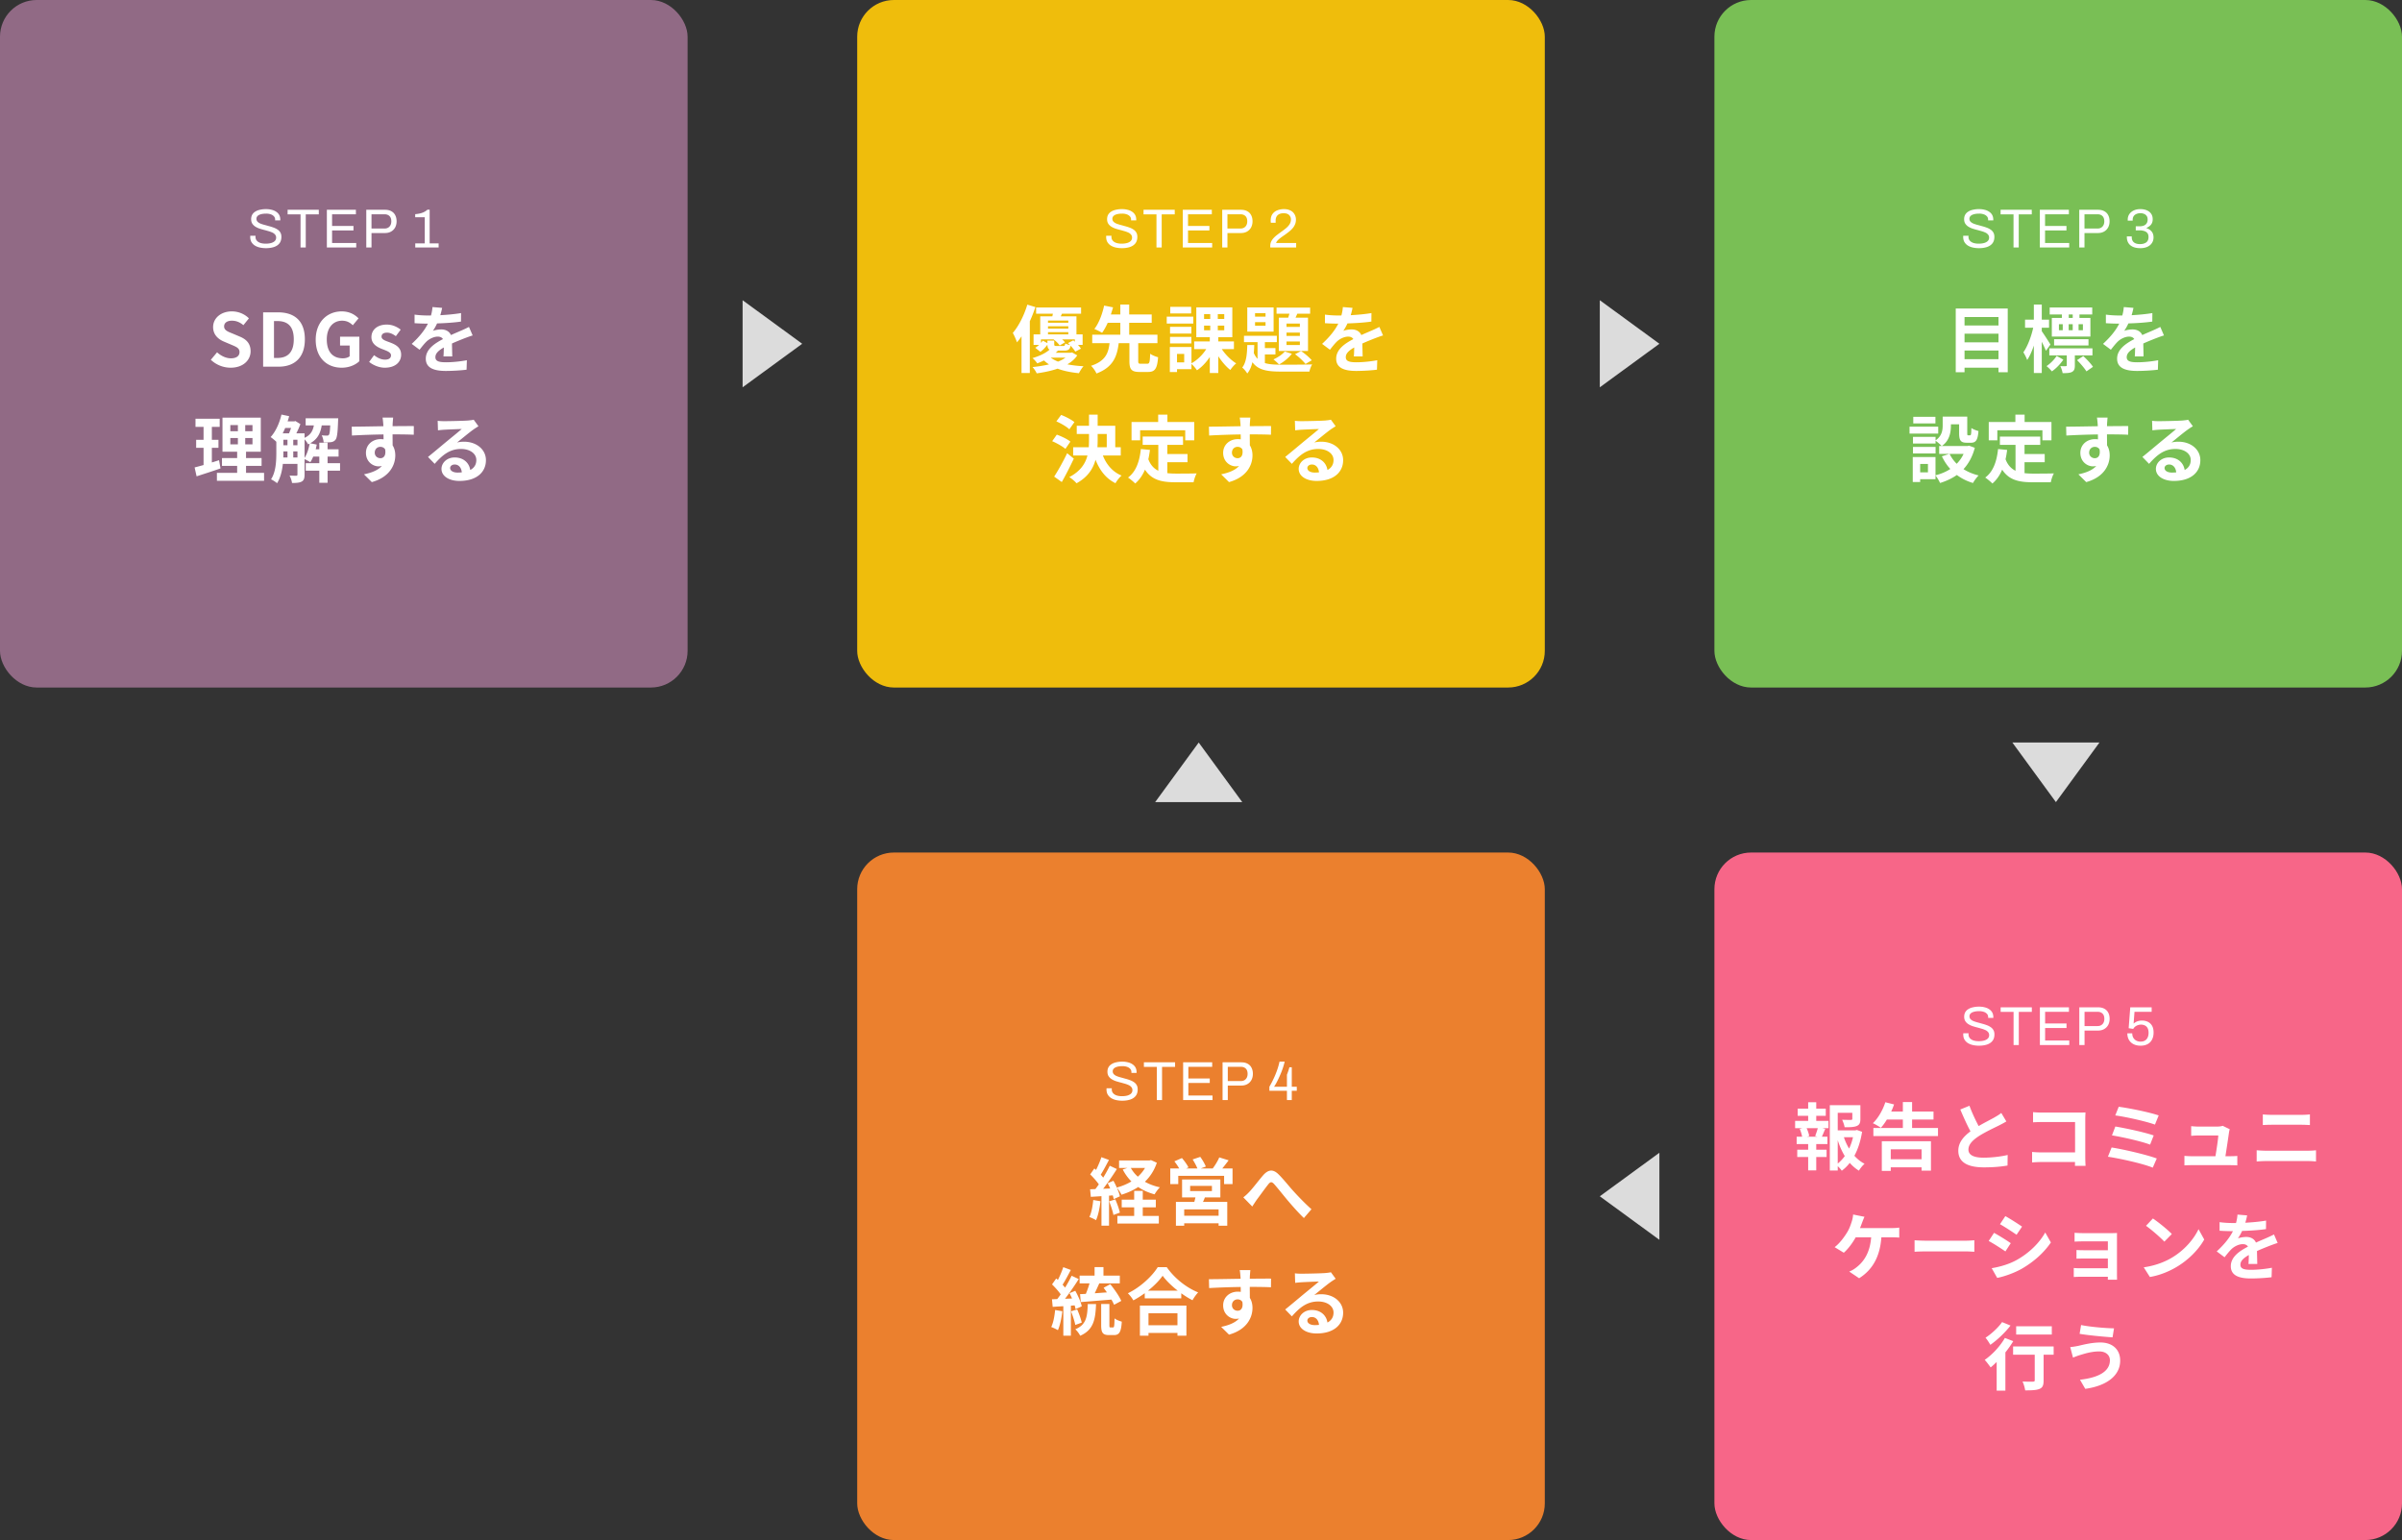 <svg width="524" height="336" viewBox="0 0 524 336" fill="none" xmlns="http://www.w3.org/2000/svg"><rect x="0" y="0" width="524" height="336" fill="#333333" stroke="none"/><g clip-path="url(#a)"><rect width="150" height="150" rx="8" fill="#916A85"/><path d="M58.016 54.144c-.448 0-.88-.044-1.296-.132a3.568 3.568 0 0 1-1.092-.42c-.32-.2-.576-.456-.768-.768-.184-.312-.276-.696-.276-1.152v-.12a.61.61 0 0 0 .012-.12h1.152a.974.974 0 0 1-.012.12v.132c0 .32.096.592.288.816.192.224.456.392.792.504.344.104.732.156 1.164.156.192 0 .392-.012.6-.036.216-.024.42-.064.612-.12.2-.064.376-.144.528-.24.16-.104.284-.228.372-.372.096-.152.144-.336.144-.552a.96.96 0 0 0-.24-.672 1.616 1.616 0 0 0-.612-.444 5.307 5.307 0 0 0-.876-.312c-.32-.096-.652-.188-.996-.276-.344-.088-.68-.188-1.008-.3a4.357 4.357 0 0 1-.864-.432 2.188 2.188 0 0 1-.624-.648c-.152-.256-.228-.568-.228-.936 0-.344.068-.652.204-.924.144-.272.352-.5.624-.684a3.04 3.04 0 0 1 1.032-.432 5.707 5.707 0 0 1 1.404-.156c.432 0 .832.048 1.2.144.376.088.704.228.984.42.288.184.512.42.672.708.16.288.24.636.24 1.044v.144H60.02v-.18a1.02 1.02 0 0 0-.252-.696 1.61 1.61 0 0 0-.696-.444 2.886 2.886 0 0 0-.984-.156c-.48 0-.88.048-1.2.144-.32.088-.56.22-.72.396a.834.834 0 0 0-.228.576c0 .248.076.456.228.624a1.9 1.9 0 0 0 .624.42c.256.104.548.2.876.288.328.088.66.18.996.276.344.088.676.192.996.312.328.112.62.256.876.432.264.168.472.384.624.648.152.256.228.572.228.948 0 .584-.144 1.06-.432 1.428-.288.36-.684.624-1.188.792-.504.168-1.088.252-1.752.252zM65.562 54v-7.236h-2.82v-.996h6.804v.996h-2.844V54h-1.14zm5.742 0v-8.232h6.336v.984h-5.196v2.544h4.668v.984h-4.668v2.736h5.268V54h-6.408zm8.6 0v-8.232h4.069c.568 0 1.04.108 1.416.324.376.208.656.5.84.876.192.376.288.812.288 1.308 0 .504-.104.952-.312 1.344a2.236 2.236 0 0 1-.888.9c-.376.216-.828.324-1.356.324h-2.916V54h-1.14zm1.14-4.14h2.845c.448 0 .804-.14 1.068-.42.272-.28.408-.664.408-1.152 0-.328-.056-.604-.168-.828a1.18 1.18 0 0 0-.492-.516c-.216-.128-.488-.192-.816-.192h-2.844v3.108zM90.587 54v-.9h2.076v-5.7h-2.088v-.672c.296-.024.6-.068.912-.132.32-.064.632-.164.936-.3a3.4 3.4 0 0 0 .828-.552h.48V53.1h1.956v.9h-5.1zM50.314 80.224a6.31 6.31 0 0 1-4.32-1.728l1.36-1.632c.848.784 1.968 1.312 3.008 1.312 1.232 0 1.888-.528 1.888-1.36 0-.88-.72-1.152-1.776-1.6l-1.584-.672c-1.2-.496-2.4-1.456-2.4-3.184 0-1.936 1.696-3.424 4.096-3.424 1.376 0 2.752.544 3.712 1.52l-1.2 1.488c-.752-.624-1.536-.976-2.512-.976-1.04 0-1.696.464-1.696 1.248 0 .848.832 1.152 1.84 1.552l1.552.656c1.44.592 2.384 1.504 2.384 3.216 0 1.936-1.616 3.584-4.352 3.584zM57.402 80V68.144h3.248c3.616 0 5.856 1.888 5.856 5.888 0 3.984-2.24 5.968-5.728 5.968h-3.376zm2.368-1.904h.736c2.208 0 3.584-1.184 3.584-4.064 0-2.896-1.376-3.984-3.584-3.984h-.736v8.048zm14.782 2.128c-3.216 0-5.68-2.144-5.68-6.096 0-3.904 2.528-6.192 5.68-6.192 1.712 0 2.896.736 3.664 1.52l-1.248 1.504c-.592-.56-1.264-.992-2.336-.992-1.968 0-3.344 1.536-3.344 4.08 0 2.576 1.184 4.128 3.52 4.128.56 0 1.136-.16 1.472-.448v-2.336h-2.096v-1.936h4.208V78.8c-.8.784-2.192 1.424-3.84 1.424zm9.389 0c-1.2 0-2.512-.528-3.408-1.264l1.072-1.472c.8.624 1.568.976 2.4.976.896 0 1.296-.384 1.296-.944 0-.672-.928-.976-1.872-1.344-1.136-.432-2.4-1.12-2.4-2.624 0-1.6 1.296-2.736 3.344-2.736 1.296 0 2.304.544 3.04 1.104l-1.056 1.424c-.64-.464-1.264-.768-1.92-.768-.816 0-1.2.352-1.2.864 0 .656.832.896 1.776 1.248 1.184.448 2.496 1.04 2.496 2.704 0 1.568-1.232 2.832-3.568 2.832zm12.513-13.056c-.08.4-.192.928-.4 1.6 1.52-.08 3.12-.224 4.528-.464l-.016 1.856c-1.52.224-3.488.352-5.216.4a11.171 11.171 0 0 1-.912 1.632c.416-.192 1.28-.32 1.808-.32.976 0 1.776.416 2.128 1.232.832-.384 1.504-.656 2.16-.944a30.137 30.137 0 0 0 1.776-.832l.8 1.856c-.512.144-1.36.464-1.904.672-.72.288-1.632.64-2.608 1.088.016.896.048 2.08.064 2.816h-1.92c.048-.48.064-1.248.08-1.952-1.2.688-1.84 1.312-1.84 2.112 0 .88.752 1.12 2.32 1.12 1.36 0 3.136-.176 4.544-.448l-.064 2.064c-1.056.144-3.024.272-4.528.272-2.512 0-4.368-.608-4.368-2.672 0-2.048 1.92-3.328 3.744-4.272-.24-.4-.672-.544-1.12-.544-.896 0-1.888.512-2.496 1.104-.48.48-.944 1.056-1.488 1.76l-1.712-1.28c1.68-1.552 2.816-2.976 3.536-4.416h-.208c-.656 0-1.824-.032-2.704-.096V68.64c.816.128 2 .192 2.816.192h.768c.176-.64.288-1.264.32-1.84l2.112.176zM47.784 100.4l.32 1.792c-1.76.624-3.68 1.232-5.216 1.728l-.432-1.936c.56-.144 1.216-.32 1.952-.528v-3.76h-1.616v-1.744h1.616v-2.816h-1.76V91.36h5.28v1.776h-1.712v2.816h1.44v1.744h-1.44v3.2a44.9 44.9 0 0 0 1.568-.496zm2.464-4.832v1.376h1.648v-1.376h-1.648zm0-2.832v1.344h1.648v-1.344h-1.648zm4.832 1.344v-1.344h-1.584v1.344h1.584zm0 2.864v-1.376h-1.584v1.376h1.584zm-1.408 6.224h3.936v1.728H47.32v-1.728h4.416v-1.52h-3.312v-1.712h3.312V98.56h-3.2v-7.44h8.352v7.44h-3.216v1.376h3.392v1.712h-3.392v1.52zm12.768-7.312v4.048c.528-.832.912-1.984 1.104-3.12-.112.048-.224.112-.336.16-.144-.32-.464-.768-.768-1.088zm-2.464 3.952h.912V98.48h-.912v1.328zm-2.16-1.328v.272c0 .336 0 .688-.016 1.056h.912V98.48h-.896zm1.68-5.104h-1.28c-.176.4-.352.8-.544 1.168h1.376c.16-.352.304-.768.448-1.168zm.48 2.56v1.2h.912v-1.2h-.912zm-2.16 0v1.2h.896v-1.2h-.896zm12.368 5.12v1.632h-2.72v2.64h-1.808v-2.64h-2.96v-1.632h2.96v-1.44h-1.328c-.192.464-.4.88-.64 1.232-.272-.192-.848-.496-1.248-.672v3.376c0 .752-.128 1.232-.608 1.504-.496.272-1.152.32-2.128.32-.048-.464-.304-1.184-.544-1.616.64.032 1.264.032 1.456.032.192 0 .272-.064.272-.272v-2.304h-3.184c-.16 1.504-.528 3.056-1.264 4.208-.272-.256-.96-.688-1.312-.848 1.072-1.648 1.152-4.032 1.152-5.824v-2.368c-.32-.32-.912-.8-1.248-1.024 1.088-1.168 1.936-3.04 2.368-4.912l1.68.352c-.096.384-.208.768-.336 1.136H64.2l.24-.08 1.088.672c-.224.624-.544 1.36-.88 2.016h1.792v.976c1.328-.608 1.808-1.536 2.032-2.704H66.68v-1.552h7.104s-.016.4-.032.608c-.08 2.544-.224 3.648-.56 4.064-.272.336-.576.464-.976.528-.352.048-.976.064-1.616.048-.032-.496-.192-1.136-.432-1.536.496.048.928.064 1.152.064.192 0 .32-.032.432-.176.144-.176.224-.72.288-2.048h-1.856c-.272 1.664-.88 2.992-2.512 3.888l1.424.288c-.064.336-.128.688-.224 1.024h.784v-1.44h1.808v1.44h2.4v1.6h-2.4v1.44h2.72zm11.584-9.952c-.032.256-.096 1.12-.112 1.376 0 .128 0 .304-.016.496 1.616 0 3.808-.032 4.64-.016l-.016 1.888c-.96-.048-2.448-.08-4.624-.08 0 .816.016 1.696.016 2.4.384.608.576 1.36.576 2.192 0 2.08-1.216 4.736-5.12 5.824l-1.712-1.696c1.616-.336 3.024-.864 3.904-1.824-.224.048-.464.08-.72.08-1.232 0-2.752-.992-2.752-2.944 0-1.808 1.456-2.992 3.2-2.992.224 0 .432.016.64.048 0-.352 0-.72-.016-1.072-2.416.032-4.912.128-6.88.24l-.048-1.936c1.824 0 4.736-.064 6.912-.096-.016-.208-.016-.368-.032-.496-.048-.656-.112-1.2-.16-1.392h2.32zm-4.016 7.664c0 .736.592 1.2 1.232 1.2.672 0 1.264-.512 1.04-1.92-.224-.368-.608-.56-1.04-.56-.624 0-1.232.432-1.232 1.28zm16.448 3.344c0 .592.656.992 1.616.992.336 0 .64-.016.928-.048-.096-1.04-.688-1.712-1.552-1.712-.608 0-.992.368-.992.768zm-2.72-10.304c.448.064 1.008.08 1.456.08.848 0 4.272-.064 5.184-.144.656-.064 1.024-.112 1.216-.176l1.04 1.424c-.368.24-.752.464-1.12.736-.864.608-2.544 2.016-3.552 2.816a6.25 6.25 0 0 1 1.52-.176c2.72 0 4.784 1.696 4.784 4.032 0 2.528-1.92 4.528-5.792 4.528-2.224 0-3.904-1.024-3.904-2.624 0-1.296 1.168-2.496 2.864-2.496 1.984 0 3.184 1.216 3.408 2.736.88-.464 1.328-1.2 1.328-2.176 0-1.44-1.44-2.416-3.328-2.416-2.448 0-4.048 1.296-5.76 3.248l-1.456-1.504c1.136-.912 3.072-2.544 4.016-3.328.896-.736 2.56-2.08 3.344-2.768-.816.016-3.024.112-3.872.16-.432.032-.944.08-1.312.128l-.064-2.08z" fill="#fff"/><rect x="187" width="150" height="150" rx="8" fill="#EFBD0C"/><path d="M244.741 54.144c-.448 0-.88-.044-1.296-.132a3.568 3.568 0 0 1-1.092-.42c-.32-.2-.576-.456-.768-.768-.184-.312-.276-.696-.276-1.152v-.12a.61.61 0 0 0 .012-.12h1.152a.974.974 0 0 1-.012.12v.132c0 .32.096.592.288.816.192.224.456.392.792.504.344.104.732.156 1.164.156.192 0 .392-.012.6-.036.216-.024.42-.064.612-.12.2-.064.376-.144.528-.24.16-.104.284-.228.372-.372.096-.152.144-.336.144-.552a.96.96 0 0 0-.24-.672 1.616 1.616 0 0 0-.612-.444 5.307 5.307 0 0 0-.876-.312c-.32-.096-.652-.188-.996-.276-.344-.088-.68-.188-1.008-.3a4.357 4.357 0 0 1-.864-.432 2.188 2.188 0 0 1-.624-.648c-.152-.256-.228-.568-.228-.936 0-.344.068-.652.204-.924.144-.272.352-.5.624-.684a3.04 3.04 0 0 1 1.032-.432 5.707 5.707 0 0 1 1.404-.156c.432 0 .832.048 1.2.144.376.088.704.228.984.42.288.184.512.42.672.708.16.288.24.636.24 1.044v.144h-1.128v-.18a1.02 1.02 0 0 0-.252-.696 1.61 1.61 0 0 0-.696-.444 2.886 2.886 0 0 0-.984-.156c-.48 0-.88.048-1.2.144-.32.088-.56.22-.72.396a.834.834 0 0 0-.228.576c0 .248.076.456.228.624a1.9 1.9 0 0 0 .624.42c.256.104.548.2.876.288.328.088.66.18.996.276.344.088.676.192.996.312.328.112.62.256.876.432.264.168.472.384.624.648.152.256.228.572.228.948 0 .584-.144 1.06-.432 1.428-.288.36-.684.624-1.188.792-.504.168-1.088.252-1.752.252zm7.546-.144v-7.236h-2.82v-.996h6.804v.996h-2.844V54h-1.14zm5.741 0v-8.232h6.336v.984h-5.196v2.544h4.668v.984h-4.668v2.736h5.268V54h-6.408zm8.601 0v-8.232h4.068c.568 0 1.04.108 1.416.324.376.208.656.5.84.876.192.376.288.812.288 1.308 0 .504-.104.952-.312 1.344a2.236 2.236 0 0 1-.888.9c-.376.216-.828.324-1.356.324h-2.916V54h-1.14zm1.14-4.14h2.844c.448 0 .804-.14 1.068-.42.272-.28.408-.664.408-1.152 0-.328-.056-.604-.168-.828a1.18 1.18 0 0 0-.492-.516c-.216-.128-.488-.192-.816-.192h-2.844v3.108zm9.338 4.14v-.348c0-.336.064-.644.192-.924.136-.288.312-.548.528-.78.224-.24.476-.468.756-.684.28-.216.564-.428.852-.636.392-.272.752-.544 1.08-.816.336-.272.604-.564.804-.876.2-.32.3-.676.3-1.068 0-.248-.06-.472-.18-.672a1.183 1.183 0 0 0-.516-.492c-.232-.12-.528-.18-.888-.18-.424 0-.764.072-1.02.216a1.348 1.348 0 0 0-.564.576 1.85 1.85 0 0 0-.168.792v.492h-1.044c-.008-.04-.016-.1-.024-.18a3.346 3.346 0 0 1-.012-.3c0-.592.132-1.068.396-1.428a2.26 2.26 0 0 1 1.056-.804 3.81 3.81 0 0 1 1.428-.264c.456 0 .848.064 1.176.192.328.12.6.288.816.504.216.216.376.464.48.744.104.272.156.56.156.864 0 .376-.068.72-.204 1.032a3.1 3.1 0 0 1-.552.876c-.232.264-.508.52-.828.768-.312.248-.652.5-1.02.756-.256.168-.508.348-.756.54-.248.184-.46.372-.636.564-.176.192-.288.376-.336.552h4.38V54h-5.652zm-52.995 12.464l1.76.528a31.102 31.102 0 0 1-1.216 3.104v11.28h-1.808v-8c-.32.48-.656.928-.992 1.312-.144-.448-.608-1.552-.912-2.048 1.28-1.488 2.464-3.824 3.168-6.176zm8.32 11.568h-3.2c.432.336.976.624 1.584.864.656-.256 1.184-.544 1.616-.864zm-3.936-3.728h1.488v.8c0 .336.096.384.528.384h1.408c.32 0 .4-.08.464-.544.24.128.672.272 1.04.336a11.21 11.21 0 0 0-.448-.432l1.168-.592c.112.096.224.192.336.304v-.512h-2.768c.256.224.464.448.608.64l-1.152.688c-.256-.416-.816-.944-1.328-1.328h-2.752v.768c.144-.16.288-.336.4-.496l1.008.544v-.56zm.128-1.84v.496h4.432v-.496h-4.432zm4.432-2.528h-4.432v.48h4.432v-.48zm0 1.76v-.512h-4.432v.512h4.432zm.816 5.2l1.136.64c-.496.752-1.216 1.408-2.16 1.952 1.072.208 2.256.352 3.52.416-.352.384-.768 1.056-.992 1.52-1.744-.176-3.312-.48-4.656-.992-1.296.448-2.832.784-4.56 1.024-.176-.416-.576-1.008-.912-1.376a28.328 28.328 0 0 0 3.6-.576 7.308 7.308 0 0 1-1.104-.864c-.448.224-.944.432-1.472.64-.224-.368-.704-.912-1.04-1.152 1.664-.48 2.928-1.136 3.728-1.84-.336-.192-.448-.528-.464-1.088-.416.56-.944 1.152-1.536 1.568l-1.12-.896c.288-.16.576-.384.832-.624h-1.2V72.96h1.456v-3.952h2.64c.048-.176.08-.368.128-.56h-3.664v-1.36h9.808v1.36h-4.176l-.256.56h3.424v3.952h1.344v2.288h-1.008c.256.288.496.576.64.816l-1.232.656c-.208-.368-.608-.848-1.024-1.296-.144.816-.512 1.072-1.424 1.072h-1.344c-.144.16-.304.32-.48.464h3.248l.32-.064zm15.008 2.464h1.392c.48 0 .576-.304.64-2.192.384.32 1.216.64 1.728.768-.192 2.528-.704 3.216-2.192 3.216h-1.856c-1.792 0-2.208-.592-2.208-2.4v-3.888h-2.336c-.352 2.848-1.168 5.232-4.848 6.624-.224-.512-.752-1.28-1.184-1.68 3.184-1.04 3.792-2.832 4.032-4.944h-3.776v-1.84h6.128v-2.592h-2.752c-.368.816-.784 1.584-1.232 2.176-.432-.272-1.232-.656-1.68-.832 1.04-1.312 1.792-3.472 2.128-5.104l1.952.384a53.645 53.645 0 0 1-.48 1.552h2.064v-2.16h1.936v2.16h4.912v1.824h-4.912v2.592h6.16v1.84h-4.192v3.888c0 .528.08.608.576.608zm10.976-12.416v1.44h-4.56v-1.44h4.56zm.464 2.144v1.504h-5.792v-1.504h5.792zm-.416 2.224v1.456h-4.656v-1.456h4.656zm-4.656 3.616v-1.424h4.656v1.424h-4.656zm3.088 4.128v-1.84h-1.568v1.84h1.568zm4.336-8.016v1.024h1.344V71.04h-1.344zm0-2.496v1.04h1.344v-1.04h-1.344zm4.4 1.04v-1.04h-1.408v1.04h1.408zm0 2.48V71.04h-1.408v1.024h1.408zm2.112 4.112h-2.64c.8 1.216 2.016 2.416 3.136 3.104-.416.32-.992.992-1.28 1.44-.912-.704-1.856-1.808-2.624-2.992v3.648h-1.856v-3.488c-.784 1.184-1.76 2.224-2.8 2.896a8.14 8.14 0 0 0-1.2-1.392v1.152h-3.152v.624H255.2v-5.456h4.72v3.552c1.232-.672 2.432-1.84 3.216-3.088h-2.624v-1.68h3.408v-.928h-2.944v-6.512h7.856v6.512h-3.056v.928h3.408v1.68zm14.384-4.848v-.736h-2.912v.736h2.912zm0 1.968v-.736h-2.912v.736h2.912zm0 1.984v-.768h-2.912v.768h2.912zm-4.592-5.968h2.048c.096-.272.176-.576.272-.864h-2.816V67.12h7.328v1.328h-2.8l-.384.864h2.72v7.264h-6.368v-7.264zm3.536 7.968l1.312-.688c.848.56 1.84 1.408 2.336 2.016l-1.36.8c-.496-.624-1.488-1.568-2.288-2.128zm-2.24-.592l1.552.496c-.688.896-1.808 1.808-2.8 2.336a11.46 11.46 0 0 0-1.216-1.104c.944-.432 1.904-1.056 2.464-1.728zm-4.192-7.6v-.752h-2.288v.752h2.288zm0 1.984v-.784h-2.288v.784h2.288zm1.76-4v5.28h-5.744v-5.28h5.744zm-1.904 10.256v1.888c.96.288 2.128.352 3.552.352 1.088 0 5.456 0 6.768-.064-.256.368-.512 1.104-.608 1.568h-6.16c-3.008 0-4.992-.304-6.272-2.048-.224.96-.576 1.808-1.12 2.464-.24-.4-.72-1.008-1.104-1.296.896-1.104 1.056-2.992 1.104-4.912h1.52a30.98 30.98 0 0 1-.096 1.744c.224.512.496.928.816 1.264V74.64h-2.96v-1.376h7.168v1.376h-2.608v1.312h2.304v1.376h-2.304zm19.12-10.16c-.08.4-.192.928-.4 1.6 1.52-.08 3.12-.224 4.528-.464l-.016 1.856c-1.52.224-3.488.352-5.216.4a11.171 11.171 0 0 1-.912 1.632c.416-.192 1.28-.32 1.808-.32.976 0 1.776.416 2.128 1.232.832-.384 1.504-.656 2.16-.944a30.137 30.137 0 0 0 1.776-.832l.8 1.856c-.512.144-1.36.464-1.904.672-.72.288-1.632.64-2.608 1.088.016.896.048 2.08.064 2.816h-1.92c.048-.48.064-1.248.08-1.952-1.2.688-1.84 1.312-1.84 2.112 0 .88.752 1.12 2.32 1.12 1.36 0 3.136-.176 4.544-.448l-.064 2.064c-1.056.144-3.024.272-4.528.272-2.512 0-4.368-.608-4.368-2.672 0-2.048 1.92-3.328 3.744-4.272-.24-.4-.672-.544-1.12-.544-.896 0-1.888.512-2.496 1.104-.48.48-.944 1.056-1.488 1.76l-1.712-1.28c1.68-1.552 2.816-2.976 3.536-4.416h-.208c-.656 0-1.824-.032-2.704-.096V68.64c.816.128 2 .192 2.816.192h.768c.176-.64.288-1.264.32-1.84l2.112.176zm-60.672 24.928l-1.104 1.568c-.576-.56-1.824-1.296-2.832-1.728l1.04-1.408c.976.368 2.256 1.04 2.896 1.568zm-.88 4.256l-1.088 1.584c-.608-.544-1.872-1.248-2.88-1.68l1.008-1.424c.992.352 2.32.976 2.96 1.52zm-.704 2.528l1.456 1.184c-.8 1.696-1.728 3.536-2.624 5.104l-1.664-1.184c.8-1.216 1.936-3.232 2.832-5.104zm6.656-4.192v1.328c0 .528-.016 1.04-.048 1.568h2.032v-2.896h-1.984zm5.04 4.688h-3.904c.768 1.968 2.128 3.584 4.08 4.384-.448.384-1.04 1.136-1.328 1.664-2.08-1.024-3.44-2.8-4.352-5.12-.528 1.968-1.696 3.792-4.144 5.136-.336-.4-1.072-1.056-1.584-1.344 2.432-1.28 3.504-2.928 3.968-4.72h-3.12v-1.792h3.408c.032-.528.048-1.056.048-1.584v-1.312h-2.672v-1.792h2.672v-2.432h1.888v2.432h3.84v4.688h1.2v1.792zm4.224-5.504v2.192h-1.872v-4h5.808v-1.6h2.016v1.6h5.856v4h-1.968v-2.192h-9.84zm5.936 6.976v2.384c.576.064 1.184.096 1.824.096.864 0 3.504 0 4.576-.048-.272.464-.576 1.376-.672 1.936h-4c-2.944 0-5.136-.48-6.608-2.752-.512 1.216-1.216 2.24-2.128 3.024-.32-.336-1.12-1.008-1.568-1.296 1.728-1.28 2.512-3.488 2.8-6.224l1.984.192c-.096.72-.208 1.392-.352 2.032.48 1.28 1.232 2.048 2.176 2.512v-5.648h-3.408v-1.808h8.8v1.808h-3.424v2h4.4v1.792h-4.4zm18.112-9.744c-.032.256-.096 1.12-.112 1.376 0 .128 0 .304-.016.496 1.616 0 3.808-.032 4.64-.016l-.016 1.888c-.96-.048-2.448-.08-4.624-.08 0 .816.016 1.696.016 2.4.384.608.576 1.36.576 2.192 0 2.08-1.216 4.736-5.12 5.824l-1.712-1.696c1.616-.336 3.024-.864 3.904-1.824-.224.048-.464.08-.72.08-1.232 0-2.752-.992-2.752-2.944 0-1.808 1.456-2.992 3.2-2.992.224 0 .432.016.64.048 0-.352 0-.72-.016-1.072-2.416.032-4.912.128-6.88.24l-.048-1.936c1.824 0 4.736-.064 6.912-.096-.016-.208-.016-.368-.032-.496-.048-.656-.112-1.2-.16-1.392h2.32zm-4.016 7.664c0 .736.592 1.2 1.232 1.2.672 0 1.264-.512 1.04-1.92-.224-.368-.608-.56-1.04-.56-.624 0-1.232.432-1.232 1.28zm16.448 3.344c0 .592.656.992 1.616.992.336 0 .64-.016.928-.048-.096-1.04-.688-1.712-1.552-1.712-.608 0-.992.368-.992.768zm-2.72-10.304c.448.064 1.008.08 1.456.08.848 0 4.272-.064 5.184-.144.656-.064 1.024-.112 1.216-.176l1.04 1.424c-.368.24-.752.464-1.12.736-.864.608-2.544 2.016-3.552 2.816a6.25 6.25 0 0 1 1.52-.176c2.72 0 4.784 1.696 4.784 4.032 0 2.528-1.92 4.528-5.792 4.528-2.224 0-3.904-1.024-3.904-2.624 0-1.296 1.168-2.496 2.864-2.496 1.984 0 3.184 1.216 3.408 2.736.88-.464 1.328-1.2 1.328-2.176 0-1.44-1.44-2.416-3.328-2.416-2.448 0-4.048 1.296-5.76 3.248l-1.456-1.504c1.136-.912 3.072-2.544 4.016-3.328.896-.736 2.56-2.08 3.344-2.768-.816.016-3.024.112-3.872.16-.432.032-.944.08-1.312.128l-.064-2.08z" fill="#fff"/><path d="M362 75l-13 9.5v-19l13 9.5zm-187 0l-13 9.5v-19l13 9.5zm273.5 100l9.5-13h-19l9.5 13zm-187-13l-9.5 13h19l-9.5-13z" fill="#DCDCDC"/><rect x="374" width="150" height="150" rx="8" fill="#79BF55"/><path d="M431.706 54.144c-.448 0-.88-.044-1.296-.132a3.568 3.568 0 0 1-1.092-.42c-.32-.2-.576-.456-.768-.768-.184-.312-.276-.696-.276-1.152v-.12a.61.61 0 0 0 .012-.12h1.152a.974.974 0 0 1-.012.12v.132c0 .32.096.592.288.816.192.224.456.392.792.504.344.104.732.156 1.164.156.192 0 .392-.012.6-.036.216-.024.42-.064.612-.12.2-.064.376-.144.528-.24.16-.104.284-.228.372-.372.096-.152.144-.336.144-.552a.96.96 0 0 0-.24-.672 1.616 1.616 0 0 0-.612-.444 5.307 5.307 0 0 0-.876-.312c-.32-.096-.652-.188-.996-.276-.344-.088-.68-.188-1.008-.3a4.357 4.357 0 0 1-.864-.432 2.188 2.188 0 0 1-.624-.648c-.152-.256-.228-.568-.228-.936 0-.344.068-.652.204-.924.144-.272.352-.5.624-.684a3.04 3.04 0 0 1 1.032-.432 5.707 5.707 0 0 1 1.404-.156c.432 0 .832.048 1.2.144.376.088.704.228.984.42.288.184.512.42.672.708.16.288.24.636.24 1.044v.144h-1.128v-.18a1.02 1.02 0 0 0-.252-.696 1.61 1.61 0 0 0-.696-.444 2.886 2.886 0 0 0-.984-.156c-.48 0-.88.048-1.2.144-.32.088-.56.22-.72.396a.834.834 0 0 0-.228.576c0 .248.076.456.228.624a1.9 1.9 0 0 0 .624.42c.256.104.548.2.876.288.328.088.66.18.996.276.344.088.676.192.996.312.328.112.62.256.876.432.264.168.472.384.624.648.152.256.228.572.228.948 0 .584-.144 1.06-.432 1.428-.288.36-.684.624-1.188.792-.504.168-1.088.252-1.752.252zm7.546-.144v-7.236h-2.82v-.996h6.804v.996h-2.844V54h-1.14zm5.741 0v-8.232h6.336v.984h-5.196v2.544h4.668v.984h-4.668v2.736h5.268V54h-6.408zm8.601 0v-8.232h4.068c.568 0 1.04.108 1.416.324.376.208.656.5.84.876.192.376.288.812.288 1.308 0 .504-.104.952-.312 1.344a2.236 2.236 0 0 1-.888.9c-.376.216-.828.324-1.356.324h-2.916V54h-1.14zm1.14-4.14h2.844c.448 0 .804-.14 1.068-.42.272-.28.408-.664.408-1.152 0-.328-.056-.604-.168-.828a1.18 1.18 0 0 0-.492-.516c-.216-.128-.488-.192-.816-.192h-2.844v3.108zm12.193 4.284c-.64 0-1.18-.096-1.62-.288-.44-.2-.772-.48-.996-.84-.224-.36-.336-.788-.336-1.284v-.156h1.068v.156c0 .496.156.876.468 1.14.32.256.76.384 1.32.384s1.012-.12 1.356-.36c.344-.248.516-.64.516-1.176 0-.392-.092-.692-.276-.9a1.434 1.434 0 0 0-.72-.432 3.146 3.146 0 0 0-.924-.132h-.864v-.888h.9c.304 0 .584-.048.84-.144.256-.096.46-.252.612-.468.16-.224.24-.512.24-.864 0-.32-.072-.58-.216-.78a1.203 1.203 0 0 0-.564-.444 1.97 1.97 0 0 0-.792-.156c-.32 0-.608.056-.864.168-.256.104-.46.264-.612.48-.144.216-.216.488-.216.816v.156h-1.08v-.216c0-.456.116-.856.348-1.2.24-.344.564-.612.972-.804.416-.192.892-.288 1.428-.288.528 0 .992.084 1.392.252.408.168.728.416.96.744.232.328.348.732.348 1.212 0 .352-.064.652-.192.9-.128.24-.296.44-.504.6-.208.16-.432.292-.672.396v.048c.44.128.808.36 1.104.696.296.336.444.776.444 1.32 0 .488-.124.908-.372 1.26-.24.352-.58.624-1.02.816-.432.184-.924.276-1.476.276zm-38.359 24.224h7.408V76.48h-7.408v1.888zm7.408-5.568h-7.408v1.888h7.408V72.8zm0-3.632h-7.408v1.84h7.408v-1.84zm-9.328-1.856h11.344v13.904h-2.016v-.992h-7.408v.992h-1.92V67.312zm25.52 2.048v-.752h-.864v.752h.864zm2.224 2.688v-1.312h-.944v1.312h.944zm-5.232-1.312v1.312h.832v-1.312h-.832zm3.008 0h-.88v1.312h.88v-1.312zM449.8 69.36v-.752h-2.656v-1.52h9.28v1.52h-2.784v.752h2.384v4.064h-8.416V69.36h2.192zm5.808 6.016h-7.504V74h7.504v1.376zm-8.304-.208l-.976 1.36a42.651 42.651 0 0 0-.912-1.968v6.816h-1.728v-5.984c-.416 1.232-.912 2.352-1.456 3.152-.176-.528-.56-1.248-.832-1.68.896-1.248 1.744-3.472 2.144-5.36h-1.776v-1.76h1.92v-3.296h1.728v3.296H447v1.76h-1.584v.752a61.26 61.26 0 0 1 1.888 2.912zm1.36 2.48l1.456.816c-.656.976-1.616 1.952-2.496 2.56a8.858 8.858 0 0 0-1.168-1.152c.832-.544 1.712-1.44 2.208-2.224zm7.808-.112h-3.84v2.176c0 .752-.128 1.168-.64 1.44-.496.24-1.136.256-2.032.256-.064-.48-.288-1.088-.496-1.536.512.032 1.024.032 1.168.016.192-.016.24-.048.24-.192v-2.16h-3.808V76h9.408v1.536zm-3.36 1.04l1.36-.896c.752.704 1.68 1.664 2.112 2.352l-1.424.992c-.4-.656-1.296-1.712-2.048-2.448zm12.304-11.408c-.08.4-.192.928-.4 1.6 1.52-.08 3.12-.224 4.528-.464l-.016 1.856c-1.52.224-3.488.352-5.216.4a11.171 11.171 0 0 1-.912 1.632c.416-.192 1.28-.32 1.808-.32.976 0 1.776.416 2.128 1.232.832-.384 1.504-.656 2.16-.944a30.137 30.137 0 0 0 1.776-.832l.8 1.856c-.512.144-1.36.464-1.904.672-.72.288-1.632.64-2.608 1.088.016.896.048 2.08.064 2.816h-1.92c.048-.48.064-1.248.08-1.952-1.2.688-1.84 1.312-1.84 2.112 0 .88.752 1.12 2.32 1.12 1.36 0 3.136-.176 4.544-.448l-.064 2.064c-1.056.144-3.024.272-4.528.272-2.512 0-4.368-.608-4.368-2.672 0-2.048 1.92-3.328 3.744-4.272-.24-.4-.672-.544-1.12-.544-.896 0-1.888.512-2.496 1.104-.48.48-.944 1.056-1.488 1.76l-1.712-1.28c1.68-1.552 2.816-2.976 3.536-4.416h-.208c-.656 0-1.824-.032-2.704-.096V68.64c.816.128 2 .192 2.816.192h.768c.176-.64.288-1.264.32-1.84l2.112.176zm-43.2 23.776v1.44h-4.832v-1.44h4.832zm.608 2.144v1.504h-6.256v-1.504h6.256zm-.576 4.416v1.424h-4.928v-1.424h4.928zm6.112 1.52h-3.056c.384.8.912 1.52 1.552 2.16a7.587 7.587 0 0 0 1.504-2.16zm-7.776 4.032v-1.84h-1.696v1.84h1.696zm8.976-5.824l1.248.464c-.512 1.936-1.36 3.456-2.464 4.656.944.608 2.064 1.072 3.296 1.376-.416.4-.96 1.152-1.232 1.648a11.151 11.151 0 0 1-3.52-1.744c-1.072.752-2.304 1.328-3.664 1.744a8.055 8.055 0 0 0-.992-1.648v.816h-3.344v.624h-1.616v-5.456h4.96v3.984c1.2-.304 2.288-.752 3.232-1.376-.736-.8-1.344-1.728-1.84-2.768l1.632-.528h-2.224v-1.712h.544c-.272-.32-.944-.896-1.328-1.152v.608h-4.928v-1.456h4.928v.768c1.376-.944 1.552-2.208 1.552-3.28v-1.904h5.36v3.584c0 .448.032.496.208.496h.4c.208 0 .272-.208.288-1.6.352.272 1.088.544 1.552.672-.16 1.984-.576 2.544-1.648 2.544h-.928c-1.28 0-1.648-.496-1.648-2.08v-1.936h-1.792v.272c0 1.504-.32 3.328-1.984 4.464h5.632l.32-.08zm6.16-3.36v2.192h-1.872v-4h5.808v-1.6h2.016v1.6h5.856v4h-1.968v-2.192h-9.84zm5.936 6.976v2.384c.576.064 1.184.096 1.824.096.864 0 3.504 0 4.576-.048-.272.464-.576 1.376-.672 1.936h-4c-2.944 0-5.136-.48-6.608-2.752-.512 1.216-1.216 2.24-2.128 3.024-.32-.336-1.12-1.008-1.568-1.296 1.728-1.28 2.512-3.488 2.8-6.224l1.984.192c-.096.72-.208 1.392-.352 2.032.48 1.28 1.232 2.048 2.176 2.512v-5.648h-3.408v-1.808h8.8v1.808h-3.424v2h4.4v1.792h-4.4zm18.112-9.744c-.032.256-.096 1.12-.112 1.376 0 .128 0 .304-.016.496 1.616 0 3.808-.032 4.64-.016l-.016 1.888c-.96-.048-2.448-.08-4.624-.08 0 .816.016 1.696.016 2.4.384.608.576 1.36.576 2.192 0 2.08-1.216 4.736-5.12 5.824l-1.712-1.696c1.616-.336 3.024-.864 3.904-1.824-.224.048-.464.08-.72.08-1.232 0-2.752-.992-2.752-2.944 0-1.808 1.456-2.992 3.2-2.992.224 0 .432.016.64.048 0-.352 0-.72-.016-1.072-2.416.032-4.912.128-6.88.24l-.048-1.936c1.824 0 4.736-.064 6.912-.096-.016-.208-.016-.368-.032-.496-.048-.656-.112-1.2-.16-1.392h2.32zm-4.016 7.664c0 .736.592 1.2 1.232 1.2.672 0 1.264-.512 1.04-1.92-.224-.368-.608-.56-1.04-.56-.624 0-1.232.432-1.232 1.28zm16.448 3.344c0 .592.656.992 1.616.992.336 0 .64-.016.928-.048-.096-1.04-.688-1.712-1.552-1.712-.608 0-.992.368-.992.768zm-2.72-10.304c.448.064 1.008.08 1.456.08.848 0 4.272-.064 5.184-.144.656-.064 1.024-.112 1.216-.176l1.04 1.424c-.368.24-.752.464-1.12.736-.864.608-2.544 2.016-3.552 2.816a6.25 6.25 0 0 1 1.52-.176c2.72 0 4.784 1.696 4.784 4.032 0 2.528-1.92 4.528-5.792 4.528-2.224 0-3.904-1.024-3.904-2.624 0-1.296 1.168-2.496 2.864-2.496 1.984 0 3.184 1.216 3.408 2.736.88-.464 1.328-1.2 1.328-2.176 0-1.44-1.44-2.416-3.328-2.416-2.448 0-4.048 1.296-5.76 3.248l-1.456-1.504c1.136-.912 3.072-2.544 4.016-3.328.896-.736 2.56-2.08 3.344-2.768-.816.016-3.024.112-3.872.16-.432.032-.944.08-1.312.128l-.064-2.08z" fill="#fff"/><rect x="187" y="186" width="150" height="150" rx="8" fill="#EB802E"/><path d="M244.817 240.144c-.448 0-.88-.044-1.296-.132a3.568 3.568 0 0 1-1.092-.42c-.32-.2-.576-.456-.768-.768-.184-.312-.276-.696-.276-1.152v-.12a.61.61 0 0 0 .012-.12h1.152a.974.974 0 0 1-.012.12v.132c0 .32.096.592.288.816.192.224.456.392.792.504.344.104.732.156 1.164.156.192 0 .392-.012.6-.036.216-.024.42-.064.612-.12.2-.064.376-.144.528-.24.16-.104.284-.228.372-.372.096-.152.144-.336.144-.552a.96.96 0 0 0-.24-.672 1.616 1.616 0 0 0-.612-.444 5.307 5.307 0 0 0-.876-.312c-.32-.096-.652-.188-.996-.276-.344-.088-.68-.188-1.008-.3a4.357 4.357 0 0 1-.864-.432 2.188 2.188 0 0 1-.624-.648c-.152-.256-.228-.568-.228-.936 0-.344.068-.652.204-.924.144-.272.352-.5.624-.684a3.04 3.04 0 0 1 1.032-.432 5.707 5.707 0 0 1 1.404-.156c.432 0 .832.048 1.2.144.376.088.704.228.984.42.288.184.512.42.672.708.16.288.24.636.24 1.044v.144h-1.128v-.18a1.02 1.02 0 0 0-.252-.696 1.61 1.61 0 0 0-.696-.444 2.886 2.886 0 0 0-.984-.156c-.48 0-.88.048-1.2.144-.32.088-.56.22-.72.396a.834.834 0 0 0-.228.576c0 .248.076.456.228.624a1.9 1.9 0 0 0 .624.42c.256.104.548.2.876.288.328.088.66.18.996.276.344.088.676.192.996.312.328.112.62.256.876.432.264.168.472.384.624.648.152.256.228.572.228.948 0 .584-.144 1.06-.432 1.428-.288.36-.684.624-1.188.792-.504.168-1.088.252-1.752.252zm7.546-.144v-7.236h-2.82v-.996h6.804v.996h-2.844V240h-1.14zm5.741 0v-8.232h6.336v.984h-5.196v2.544h4.668v.984h-4.668v2.736h5.268V240h-6.408zm8.602 0v-8.232h4.068c.568 0 1.04.108 1.416.324.376.208.656.5.84.876.192.376.288.812.288 1.308 0 .504-.104.952-.312 1.344a2.236 2.236 0 0 1-.888.9c-.376.216-.828.324-1.356.324h-2.916V240h-1.14zm1.14-4.14h2.844c.448 0 .804-.14 1.068-.42.272-.28.408-.664.408-1.152 0-.328-.056-.604-.168-.828a1.18 1.18 0 0 0-.492-.516c-.216-.128-.488-.192-.816-.192h-2.844v3.108zm12.901 4.14v-2.016h-3.828v-.888c.336-.576.64-1.156.912-1.74.28-.584.528-1.184.744-1.8.224-.616.408-1.26.552-1.932h1.128a16.701 16.701 0 0 1-.888 2.688c-.184.432-.368.836-.552 1.212-.176.376-.344.7-.504.972a5.726 5.726 0 0 1-.372.6h2.808v-2.616c.048-.128.096-.26.144-.396.056-.144.108-.288.156-.432l.132-.42c.04-.136.072-.264.096-.384h.528v4.248h1.092v.888h-1.092V240h-1.056zm-42.251 21.808l1.568.272c-.16 1.504-.496 3.104-.96 4.128a9.405 9.405 0 0 0-1.456-.688c.464-.944.72-2.368.848-3.712zm3.472.288l1.344-.416c.4.912.816 2.08.992 2.88l-1.408.512c-.144-.8-.56-2.032-.928-2.976zm7.328 1.312v1.872h3.504v1.664h-9.04v-1.664h3.664v-1.872h-2.72v-1.68h2.72v-1.904h1.872v1.904h2.848v1.68h-2.848zm.496-8.592h-3.104a7.247 7.247 0 0 0 1.536 1.904 8.091 8.091 0 0 0 1.568-1.904zm1.296-1.712l1.28.576c-.576 1.696-1.472 3.056-2.608 4.144.96.544 2.064.96 3.28 1.216-.4.368-.912 1.088-1.168 1.536-1.344-.368-2.544-.896-3.568-1.6-1.088.72-2.32 1.264-3.648 1.68-.208-.432-.64-1.136-1.008-1.536.304.688.56 1.376.656 1.888l-1.344.608a7.67 7.67 0 0 0-.208-.816l-.816.064v6.544h-1.648v-6.432l-2.32.144-.16-1.648 1.152-.048c.24-.304.496-.656.752-1.024-.464-.688-1.232-1.536-1.888-2.176l.912-1.296c.112.096.24.208.368.32.448-.88.896-1.936 1.168-2.784l1.648.608c-.576 1.088-1.216 2.32-1.792 3.216.208.224.384.448.544.64.544-.896 1.056-1.808 1.424-2.592l1.552.72c-.88 1.392-1.984 3.008-2.992 4.304l1.536-.064c-.176-.4-.368-.8-.56-1.152l1.264-.528c.256.448.512.96.736 1.472a12.266 12.266 0 0 0 3.184-1.328 10.372 10.372 0 0 1-1.888-2.608l1.024-.336h-1.824v-1.632h6.624l.336-.08zm14.752 12.144v-1.392h-7.504v1.392h7.504zm-6.208-6.512v1.12h4.752v-1.12h-4.752zm6.592 2.512h-3.376c-.128.352-.272.672-.416.976h5.296v5.2h-1.888v-.528h-7.504v.528h-1.808v-5.2h4.016c.08-.32.176-.656.24-.976h-2.912v-3.92h8.352v3.92zm.416-6.32h2.24v3.408h-1.84v-1.792h-10v1.792h-1.744v-3.408h1.952a12.628 12.628 0 0 0-1.056-1.552l1.648-.72c.528.608 1.152 1.456 1.424 2.048l-.512.224h2.464c-.224-.576-.656-1.36-1.04-1.968l1.664-.56c.464.624.992 1.536 1.216 2.112l-1.12.416h2.624c.512-.688 1.12-1.648 1.424-2.416l2.048.64c-.464.608-.944 1.248-1.392 1.776zm4.592 6.304c.48-.368.88-.736 1.36-1.248.736-.768 1.968-2.416 2.96-3.568 1.12-1.264 2.16-1.376 3.328-.24 1.088 1.056 2.368 2.704 3.312 3.728 1.024 1.12 2.384 2.56 3.904 3.92l-1.648 1.92c-1.152-1.088-2.512-2.64-3.52-3.824-.992-1.184-2.192-2.704-2.944-3.552-.56-.624-.864-.544-1.328.048-.64.8-1.776 2.384-2.464 3.296-.368.528-.736 1.104-1.008 1.52l-1.952-2zm-35.456 22.848l-.16-1.728c.384-.016.816-.032 1.264-.064.288-.704.592-1.536.8-2.288h-2.16v-1.696h3.264v-1.856h1.936v1.856h3.568V280h-4.48c-.32.72-.672 1.488-.992 2.16.864-.064 1.76-.128 2.656-.192-.24-.352-.48-.688-.72-1.008l1.456-.784c.896 1.104 1.968 2.624 2.4 3.648l-1.568.848c-.144-.336-.336-.72-.576-1.136-2.384.192-4.88.4-6.688.544zm-5.6 1.728l1.568.272c-.16 1.504-.496 3.104-.96 4.128a9.405 9.405 0 0 0-1.456-.688c.464-.944.72-2.368.848-3.712zm4.256-1.008l-.816.064v6.544h-1.648v-6.432l-2.32.144-.16-1.648 1.152-.048c.24-.304.496-.656.752-1.024-.464-.688-1.232-1.536-1.888-2.176l.912-1.296c.112.096.24.208.368.32.448-.88.896-1.936 1.168-2.784l1.648.608c-.576 1.088-1.216 2.32-1.792 3.216.208.224.384.448.544.64.544-.896 1.056-1.808 1.424-2.592l1.552.72c-.88 1.392-1.984 3.008-2.992 4.304l1.536-.064c-.176-.4-.368-.8-.56-1.152l1.264-.528c.608 1.088 1.232 2.48 1.408 3.392l-1.344.608a7.67 7.67 0 0 0-.208-.816zm1.552 3.76l-1.408.512c-.144-.8-.56-2.032-.928-2.976l1.344-.416c.4.912.816 2.08.992 2.88zm1.312-4.048h1.808c-.128 3.392-.56 5.648-3.456 6.912-.208-.432-.688-1.088-1.072-1.408 2.416-1.008 2.624-2.72 2.72-5.504zm4.976 5.104h.528c.256 0 .304-.256.336-1.984.352.304 1.104.592 1.584.72-.144 2.32-.576 2.928-1.728 2.928h-1.056c-1.392 0-1.712-.544-1.712-2.16v-4.624h1.792v4.608c0 .464.032.512.256.512zm14.592-3.088h-6.32v2.608h6.32v-2.608zm-8.192 4.88v-6.56h10.144v6.56h-1.952v-.592h-6.32v.592h-1.872zm1.776-9.824h6.464c-1.328-1.04-2.512-2.192-3.28-3.248-.752 1.072-1.872 2.208-3.184 3.248zm2.112-5.12h1.968c1.712 2.448 4.304 4.48 6.848 5.504a9.3 9.3 0 0 0-1.232 1.712 19.192 19.192 0 0 1-2.448-1.52v1.104h-7.968v-1.12a22.293 22.293 0 0 1-2.48 1.568 7.77 7.77 0 0 0-1.2-1.552c2.752-1.328 5.312-3.744 6.512-5.696zm20.208.64c-.032.256-.096 1.12-.112 1.376 0 .128 0 .304-.016.496 1.616 0 3.808-.032 4.64-.016l-.016 1.888c-.96-.048-2.448-.08-4.624-.08 0 .816.016 1.696.016 2.4.384.608.576 1.36.576 2.192 0 2.08-1.216 4.736-5.12 5.824l-1.712-1.696c1.616-.336 3.024-.864 3.904-1.824-.224.048-.464.08-.72.08-1.232 0-2.752-.992-2.752-2.944 0-1.808 1.456-2.992 3.2-2.992.224 0 .432.016.64.048 0-.352 0-.72-.016-1.072-2.416.032-4.912.128-6.88.24l-.048-1.936c1.824 0 4.736-.064 6.912-.096-.016-.208-.016-.368-.032-.496-.048-.656-.112-1.2-.16-1.392h2.32zm-4.016 7.664c0 .736.592 1.2 1.232 1.2.672 0 1.264-.512 1.04-1.92-.224-.368-.608-.56-1.04-.56-.624 0-1.232.432-1.232 1.28zm16.448 3.344c0 .592.656.992 1.616.992.336 0 .64-.016.928-.048-.096-1.04-.688-1.712-1.552-1.712-.608 0-.992.368-.992.768zm-2.72-10.304c.448.064 1.008.08 1.456.08.848 0 4.272-.064 5.184-.144.656-.064 1.024-.112 1.216-.176l1.04 1.424c-.368.24-.752.464-1.12.736-.864.608-2.544 2.016-3.552 2.816a6.25 6.25 0 0 1 1.52-.176c2.72 0 4.784 1.696 4.784 4.032 0 2.528-1.92 4.528-5.792 4.528-2.224 0-3.904-1.024-3.904-2.624 0-1.296 1.168-2.496 2.864-2.496 1.984 0 3.184 1.216 3.408 2.736.88-.464 1.328-1.2 1.328-2.176 0-1.44-1.44-2.416-3.328-2.416-2.448 0-4.048 1.296-5.76 3.248l-1.456-1.504c1.136-.912 3.072-2.544 4.016-3.328.896-.736 2.56-2.08 3.344-2.768-.816.016-3.024.112-3.872.16-.432.032-.944.08-1.312.128l-.064-2.08z" fill="#fff"/><path d="M349 261l13 9.5v-19l-13 9.5z" fill="#DCDCDC"/><rect x="374" y="186" width="150" height="150" rx="8" fill="#F76688"/><path d="M431.717 228.144c-.448 0-.88-.044-1.296-.132a3.568 3.568 0 0 1-1.092-.42c-.32-.2-.576-.456-.768-.768-.184-.312-.276-.696-.276-1.152v-.12a.61.61 0 0 0 .012-.12h1.152a.974.974 0 0 1-.012.12v.132c0 .32.096.592.288.816.192.224.456.392.792.504.344.104.732.156 1.164.156.192 0 .392-.012.6-.036.216-.024.42-.064.612-.12.2-.064.376-.144.528-.24.16-.104.284-.228.372-.372.096-.152.144-.336.144-.552a.96.96 0 0 0-.24-.672 1.616 1.616 0 0 0-.612-.444 5.307 5.307 0 0 0-.876-.312c-.32-.096-.652-.188-.996-.276-.344-.088-.68-.188-1.008-.3a4.357 4.357 0 0 1-.864-.432 2.188 2.188 0 0 1-.624-.648c-.152-.256-.228-.568-.228-.936 0-.344.068-.652.204-.924.144-.272.352-.5.624-.684a3.04 3.04 0 0 1 1.032-.432 5.707 5.707 0 0 1 1.404-.156c.432 0 .832.048 1.2.144.376.088.704.228.984.42.288.184.512.42.672.708.16.288.24.636.24 1.044v.144h-1.128v-.18a1.02 1.02 0 0 0-.252-.696 1.61 1.61 0 0 0-.696-.444 2.886 2.886 0 0 0-.984-.156c-.48 0-.88.048-1.2.144-.32.088-.56.22-.72.396a.834.834 0 0 0-.228.576c0 .248.076.456.228.624a1.9 1.9 0 0 0 .624.42c.256.104.548.2.876.288.328.088.66.18.996.276.344.088.676.192.996.312.328.112.62.256.876.432.264.168.472.384.624.648.152.256.228.572.228.948 0 .584-.144 1.06-.432 1.428-.288.36-.684.624-1.188.792-.504.168-1.088.252-1.752.252zm7.547-.144v-7.236h-2.82v-.996h6.804v.996h-2.844V228h-1.14zm5.741 0v-8.232h6.336v.984h-5.196v2.544h4.668v.984h-4.668v2.736h5.268V228h-6.408zm8.601 0v-8.232h4.068c.568 0 1.04.108 1.416.324.376.208.656.5.84.876.192.376.288.812.288 1.308 0 .504-.104.952-.312 1.344a2.236 2.236 0 0 1-.888.9c-.376.216-.828.324-1.356.324h-2.916V228h-1.14zm1.14-4.14h2.844c.448 0 .804-.14 1.068-.42.272-.28.408-.664.408-1.152 0-.328-.056-.604-.168-.828a1.18 1.18 0 0 0-.492-.516c-.216-.128-.488-.192-.816-.192h-2.844v3.108zm12.217 4.284c-.576 0-1.08-.108-1.512-.324a2.398 2.398 0 0 1-1.008-.924c-.24-.408-.36-.892-.36-1.452h1.068c0 .376.08.7.24.972.16.272.376.48.648.624.28.144.588.216.924.216.344 0 .648-.068.912-.204.264-.144.468-.36.612-.648.152-.288.228-.652.228-1.092 0-.4-.068-.728-.204-.984a1.307 1.307 0 0 0-.588-.588 1.858 1.858 0 0 0-.864-.192c-.24 0-.468.04-.684.12a1.976 1.976 0 0 0-.588.312 1.724 1.724 0 0 0-.42.504l-.996-.156.348-4.56h4.668v.984h-3.744l-.192 2.568c.136-.12.288-.228.456-.324a2.24 2.24 0 0 1 .6-.24 2.8 2.8 0 0 1 .768-.096c.472 0 .9.092 1.284.276.384.184.688.468.912.852.224.384.336.88.336 1.488 0 .6-.116 1.116-.348 1.548-.224.432-.548.76-.972.984-.424.224-.932.336-1.524.336zM396.488 248l-.512-.144c.192-.48.432-1.168.576-1.712h-2.432c.272.576.496 1.264.56 1.712l-.512.144h2.32zm-.272-4.56v1.104h2.672v1.6h-1.328l.624.16c-.272.592-.512 1.216-.736 1.696h1.2v1.6h-2.432v1.232h2.256v1.6h-2.256v2.912h-1.76v-2.912h-2.384v-1.6h2.384V249.6h-2.512V248h1.2a9.115 9.115 0 0 0-.528-1.712l.576-.144h-1.584v-1.6h2.848v-1.104h-2.288v-1.568h2.288v-1.392h1.76v1.392h2.08v1.568h-2.08zm4.688 5.328v5.088a8.29 8.29 0 0 0 1.536-1.632c-.624-1.024-1.136-2.192-1.536-3.456zm3.328-.656h-1.984c.288.88.672 1.712 1.136 2.48.368-.768.656-1.616.848-2.48zm.848-1.584l1.136.4c-.304 1.936-.864 3.728-1.68 5.232.656.72 1.392 1.328 2.224 1.744-.416.352-.96 1.024-1.232 1.504-.752-.448-1.408-1.024-2-1.696a8.833 8.833 0 0 1-1.744 1.712c-.208-.32-.544-.688-.88-.992v.944h-1.728V241.12h6.672v3.008c0 .816-.176 1.28-.8 1.536-.608.256-1.472.272-2.64.272-.08-.512-.32-1.168-.544-1.632.784.032 1.664.032 1.904.032.24-.016.32-.064.32-.24v-1.312h-3.184v3.824h3.856l.32-.08zm14.112 4.224h-6.72v2.16h6.72v-2.16zm-8.672 4.704v-6.464h10.72v6.416h-2.048v-.736h-6.72v.784h-1.952zm6.608-9.36h5.648v1.76H408.68v-1.76h6.432v-1.84h-3.488a11.234 11.234 0 0 1-1.312 1.808c-.4-.304-1.264-.8-1.744-1.008 1.152-1.088 2.16-2.848 2.72-4.576l1.904.48c-.176.528-.384 1.04-.624 1.552h2.544v-2.08h2.016v2.08h4.672v1.744h-4.672v1.84zm12.512-4.848c.608 1.664 1.36 3.2 2 4.432 1.312-.768 2.704-1.456 3.456-1.888.608-.352 1.072-.624 1.488-.976l1.104 1.856c-.48.288-.992.56-1.584.864-.992.496-3.008 1.424-4.464 2.368-1.328.88-2.224 1.792-2.224 2.912 0 1.152 1.104 1.76 3.328 1.76 1.648 0 3.808-.24 5.232-.592l-.032 2.304c-1.36.24-3.056.4-5.136.4-3.184 0-5.6-.88-5.6-3.632 0-1.76 1.12-3.088 2.656-4.224-.736-1.36-1.504-3.072-2.224-4.768l2-.816zm13.872 1.392c.592.064 1.424.096 1.968.096h8.064c.464 0 1.136-.016 1.408-.032-.016.368-.048 1.008-.048 1.472v8.288c0 .56.032 1.408.064 1.888h-2.32c.016-.256.016-.528.016-.832h-7.296c-.624 0-1.536.048-2.064.096v-2.288c.56.048 1.28.096 2 .096h7.376V244.8h-7.184c-.672 0-1.536.032-1.984.064v-2.224zm18.688-1.168c2.096.256 6.704 1.184 8.72 1.888l-.816 2c-1.856-.688-6.4-1.712-8.656-2l.752-1.888zm-.736 4.304c2.288.384 6.352 1.248 8.368 1.952l-.784 2c-1.84-.704-5.936-1.632-8.32-2.016l.736-1.936zm-.816 4.576c2.736.432 7.664 1.584 9.856 2.4l-.88 2c-2.16-.896-7.216-2-9.776-2.384l.8-2.016zm25.776-3.984c-.08.208-.128.512-.16.672-.128.944-.544 3.696-.784 5.216h1.024c.416 0 1.152-.016 1.568-.064v2.064a40.273 40.273 0 0 0-1.536-.048h-8.416c-.576 0-.976.016-1.584.048v-2.08c.432.048 1.024.08 1.584.08h5.184c.224-1.36.576-3.632.624-4.528h-4.32c-.512 0-1.136.048-1.6.08v-2.112c.416.048 1.152.096 1.584.096h4.096c.336 0 .992-.064 1.184-.176l1.552.752zm7.216-3.232c.576.064 1.328.096 1.872.096h6.624c.64 0 1.328-.048 1.776-.096v2.32c-.464-.016-1.216-.064-1.776-.064h-6.608c-.608 0-1.344.032-1.888.064v-2.32zm-1.344 7.824c.624.048 1.376.096 2 .096h9.184c.544 0 1.216-.032 1.76-.096v2.448a17.38 17.38 0 0 0-1.76-.096h-9.184c-.624 0-1.408.048-2 .096v-2.448zm-85.556 14.512c-.192.4-.4.96-.528 1.296-.128.336-.272.752-.448 1.168h6.896c.416 0 1.136-.016 1.664-.112v2.192c-.592-.064-1.296-.064-1.664-.064h-2.24c-.288 4.24-1.952 7.104-4.848 8.928l-2.16-1.456a5.755 5.755 0 0 0 1.52-.88c1.68-1.28 3.008-3.248 3.264-6.592h-3.376c-.64 1.168-1.632 2.528-2.592 3.36l-2-1.216c1.136-.848 2.16-2.288 2.768-3.296.448-.736.736-1.568.928-2.176a6.293 6.293 0 0 0 .336-1.648l2.48.496zm10.928 5.12c.576.048 1.744.096 2.576.096h8.592c.752 0 1.456-.064 1.872-.096v2.512c-.384-.016-1.2-.08-1.872-.08h-8.592c-.912 0-1.984.032-2.576.08v-2.512zm19.8-5.264c1.056.576 2.816 1.712 3.648 2.288l-1.2 1.776c-.896-.624-2.56-1.712-3.616-2.304l1.168-1.76zm-2.976 11.36c1.792-.304 3.712-.832 5.456-1.792 2.72-1.52 4.944-3.712 6.224-6l1.232 2.176c-1.488 2.208-3.744 4.24-6.368 5.744-1.632.928-3.92 1.728-5.344 1.984l-1.2-2.112zm.512-7.712c1.072.576 2.832 1.68 3.648 2.256l-1.168 1.792c-.912-.624-2.576-1.712-3.648-2.272l1.168-1.776zm17.568-.016c.416.048 1.392.08 1.984.08h6.048c.384 0 .976-.016 1.232-.032-.016.208-.016.736-.016 1.072v8.032c0 .256.016.8.016 1.088h-2.016c.016-.144.016-.4.016-.64h-6.064c-.448 0-1.104.032-1.376.048v-1.968c.272.032.816.064 1.392.064h6.048v-2.128h-5.104c-.608 0-1.376.016-1.744.032v-1.888c.416.032 1.136.048 1.744.048h5.104v-1.936h-5.28c-.592 0-1.6.032-1.984.064v-1.936zm17.088-3.12c1.12.752 3.2 2.416 4.128 3.392l-1.632 1.664c-.832-.896-2.832-2.64-4-3.456l1.504-1.6zm-2 10.656c2.496-.352 4.576-1.168 6.128-2.096 2.736-1.616 4.816-4.064 5.824-6.224l1.248 2.256c-1.216 2.16-3.344 4.368-5.92 5.92-1.616.976-3.68 1.872-5.936 2.256l-1.344-2.112zm22.56-11.328c-.08.4-.192.928-.4 1.6 1.52-.08 3.12-.224 4.528-.464l-.016 1.856c-1.52.224-3.488.352-5.216.4a11.171 11.171 0 0 1-.912 1.632c.416-.192 1.28-.32 1.808-.32.976 0 1.776.416 2.128 1.232.832-.384 1.504-.656 2.16-.944a30.137 30.137 0 0 0 1.776-.832l.8 1.856c-.512.144-1.36.464-1.904.672-.72.288-1.632.64-2.608 1.088.016.896.048 2.08.064 2.816h-1.92c.048-.48.064-1.248.08-1.952-1.2.688-1.84 1.312-1.84 2.112 0 .88.752 1.12 2.32 1.12 1.36 0 3.136-.176 4.544-.448l-.064 2.064c-1.056.144-3.024.272-4.528.272-2.512 0-4.368-.608-4.368-2.672 0-2.048 1.92-3.328 3.744-4.272-.24-.4-.672-.544-1.12-.544-.896 0-1.888.512-2.496 1.104-.48.48-.944 1.056-1.488 1.76l-1.712-1.28c1.68-1.552 2.816-2.976 3.536-4.416h-.208c-.656 0-1.824-.032-2.704-.096v-1.872c.816.128 2 .192 2.816.192h.768c.176-.64.288-1.264.32-1.84l2.112.176zm-42.612 24.192v1.808h-7.776v-1.808h7.776zm-10.848-.912l1.84.752c-1.152 1.504-2.88 3.152-4.4 4.208-.24-.416-.72-1.184-1.056-1.552 1.328-.848 2.848-2.288 3.616-3.408zm.608 3.456l1.824.704a21.221 21.221 0 0 1-1.712 2.448v8.352h-1.904v-6.256c-.448.432-.88.832-1.312 1.184-.272-.384-.912-1.248-1.296-1.648 1.632-1.12 3.376-2.976 4.4-4.784zm10.64 1.856v1.808h-2.192v5.616c0 1.024-.192 1.552-.896 1.84-.672.288-1.696.32-3.12.32a8.09 8.09 0 0 0-.576-1.936c.912.048 1.968.048 2.256.032.288 0 .4-.064.4-.304v-5.568h-4.72v-1.808h8.848zm12.272 3.008c0-1.056-.832-1.92-2.336-1.92-1.76 0-3.344.544-4.16.784-.464.128-1.088.384-1.552.56l-.608-2.288c.544-.048 1.232-.16 1.76-.272 1.168-.272 2.96-.736 4.832-.736 2.528 0 4.304 1.44 4.304 3.952 0 3.424-3.168 5.552-7.616 6.16l-1.152-1.984c3.968-.448 6.528-1.76 6.528-4.256zm-6.288-7.68c1.856.4 5.488.704 7.184.72l-.32 1.968c-1.872-.128-5.344-.448-7.184-.768l.32-1.92z" fill="#fff"/></g><defs><clipPath id="a"><path fill="#fff" d="M0 0h524v336H0z"/></clipPath></defs></svg>